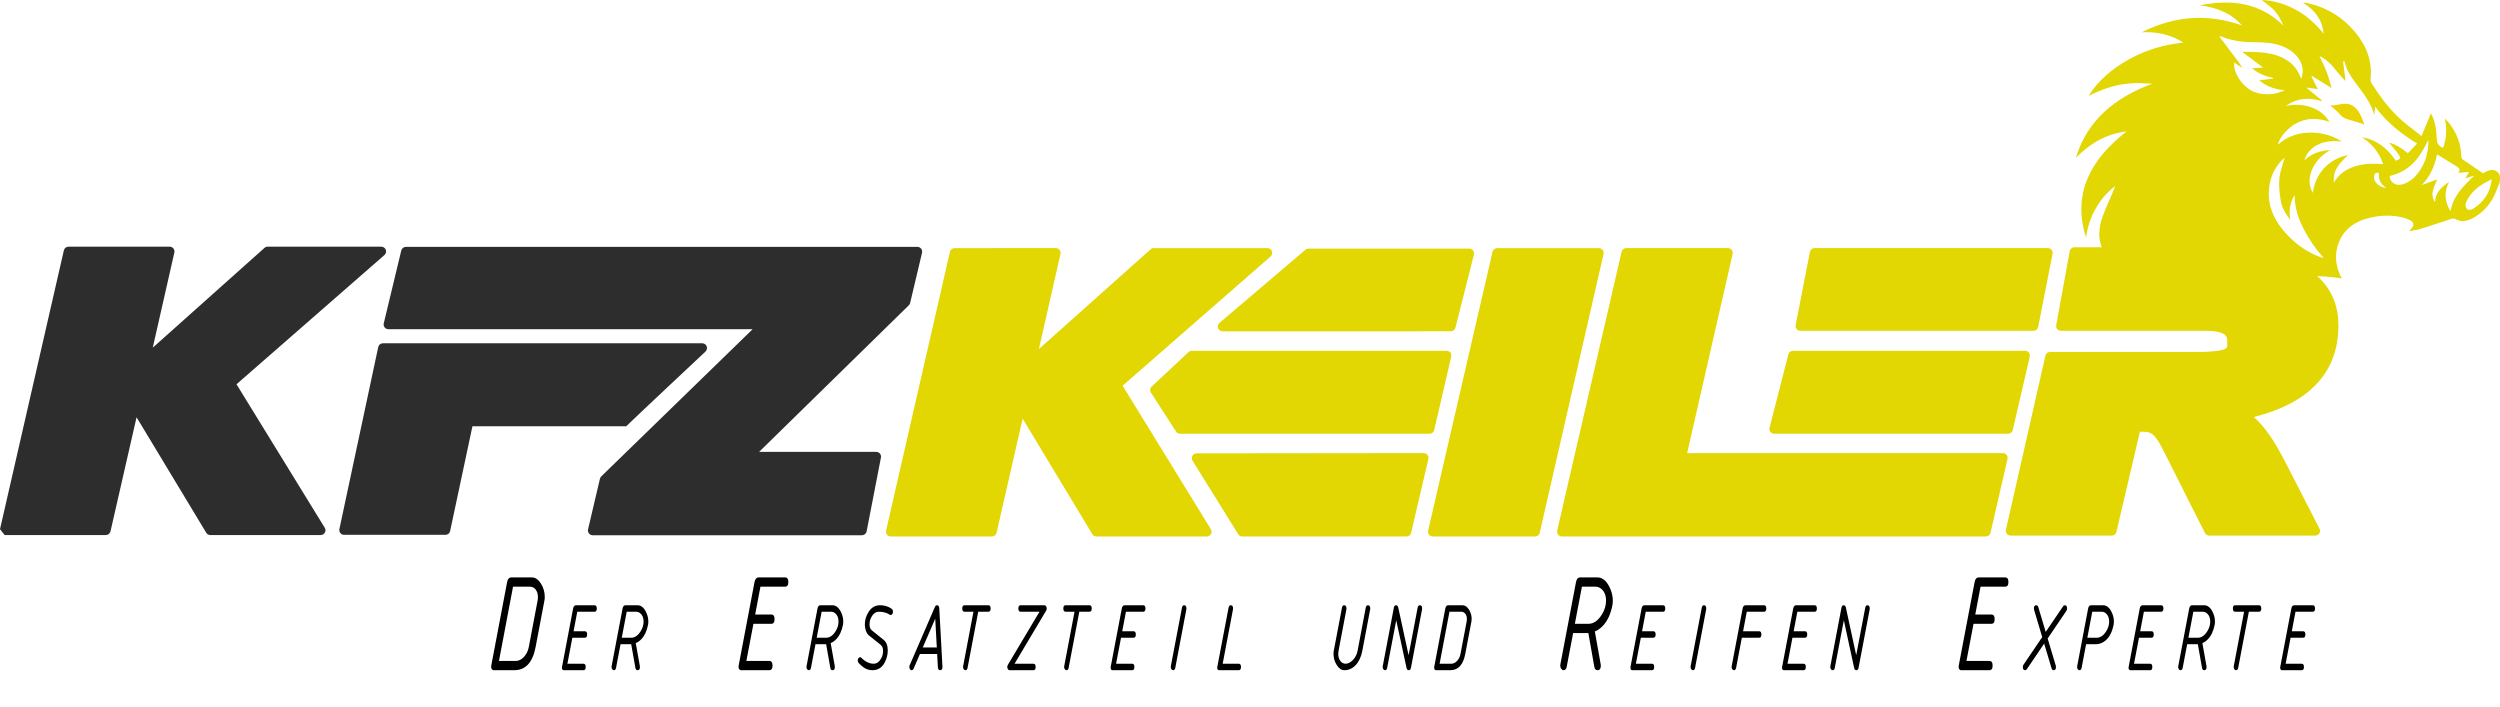 <?xml version="1.0" encoding="utf-8"?>
<!-- Generator: Adobe Illustrator 16.0.0, SVG Export Plug-In . SVG Version: 6.00 Build 0)  -->
<!DOCTYPE svg PUBLIC "-//W3C//DTD SVG 1.1//EN" "http://www.w3.org/Graphics/SVG/1.1/DTD/svg11.dtd">
<svg version="1.1" id="logo" xmlns="http://www.w3.org/2000/svg" xmlns:xlink="http://www.w3.org/1999/xlink" x="0px" y="0px"
	 width="1388.998px" height="392.995px" viewBox="0 0 1388.998 392.995" enable-background="new 0 0 1388.998 392.995"
	 xml:space="preserve">
<g>
	<path d="M281.755,323.385c0.332-1.719,1.133-2.578,2.403-2.578h11.326c1.897,0,3.582,1.146,5.056,3.438
		c1.418,2.24,2.127,4.714,2.127,7.422c0,0.678-0.065,1.354-0.193,2.031l-4.89,25.781c-1.621,8.594-5.59,12.891-11.906,12.891
		h-11.326c-0.516,0-0.912-0.254-1.188-0.762s-0.35-1.113-0.221-1.816L281.755,323.385z M285.042,325.963l-7.818,41.25h9.42
		c1.583,0,3.071-0.748,4.461-2.246c1.39-1.497,2.288-3.326,2.693-5.488l4.89-25.781c0.129-0.677,0.193-1.314,0.193-1.914
		c0-1.744-0.419-3.15-1.257-4.219c-0.838-1.067-1.883-1.602-3.135-1.602H285.042z"/>
	<path d="M324.936,354.323h-6.942l-2.746,14.438h8.896c0.851,0,1.276,0.602,1.276,1.805s-0.426,1.805-1.276,1.805h-10.906
		c-0.374,0-0.658-0.178-0.851-0.533s-0.239-0.779-0.135-1.271l6.168-32.484c0.219-1.203,0.78-1.805,1.683-1.805h10.191
		c0.851,0,1.276,0.602,1.276,1.805s-0.426,1.805-1.276,1.805h-9.572l-2.05,10.828h6.266c0.851,0,1.276,0.602,1.276,1.805
		S325.786,354.323,324.936,354.323z"/>
	<path d="M353.226,357.303l2.282,12.824c0.026,0.146,0.039,0.292,0.039,0.438c0,1.203-0.432,1.805-1.296,1.805
		c-0.67,0-1.083-0.456-1.237-1.367l-2.321-13.098c-0.129,0.019-0.342,0.027-0.638,0.027h-5.279l-2.495,13.098
		c-0.181,0.894-0.587,1.34-1.218,1.34c-0.335,0-0.635-0.178-0.899-0.533s-0.396-0.761-0.396-1.217c0-0.164,0.02-0.346,0.058-0.547
		l6.072-31.992c0.219-1.203,0.78-1.805,1.682-1.805h6.613c2.166,0,3.887,1.577,5.163,4.73c0.567,1.404,0.851,2.835,0.851,4.293
		c0,0.675-0.052,1.276-0.155,1.805c-0.67,3.464-1.927,6.152-3.771,8.066C355.379,356.119,354.36,356.83,353.226,357.303z
		 M350.751,354.323c1.973,0,3.719-1.221,5.241-3.664c1.057-1.695,1.585-3.473,1.585-5.332c0-2.133-0.67-3.709-2.011-4.73
		c-0.645-0.474-1.341-0.711-2.088-0.711h-5.279l-2.746,14.438H350.751z"/>
	<path d="M428.521,346.588h-9.917l-3.923,20.625h12.708c1.215,0,1.823,0.859,1.823,2.578s-0.608,2.578-1.823,2.578h-15.581
		c-0.534,0-0.939-0.254-1.215-0.762s-0.341-1.113-0.193-1.816l8.812-46.406c0.313-1.719,1.114-2.578,2.404-2.578h14.558
		c1.216,0,1.823,0.859,1.823,2.578s-0.607,2.578-1.823,2.578h-13.674l-2.928,15.469h8.951c1.215,0,1.823,0.859,1.823,2.578
		S429.736,346.588,428.521,346.588z"/>
	<path d="M461.527,357.303l2.282,12.824c0.026,0.146,0.039,0.292,0.039,0.438c0,1.203-0.432,1.805-1.296,1.805
		c-0.67,0-1.083-0.456-1.237-1.367l-2.321-13.098c-0.129,0.019-0.342,0.027-0.638,0.027h-5.279l-2.495,13.098
		c-0.181,0.894-0.587,1.34-1.218,1.34c-0.335,0-0.635-0.178-0.899-0.533s-0.396-0.761-0.396-1.217c0-0.164,0.02-0.346,0.058-0.547
		l6.072-31.992c0.219-1.203,0.78-1.805,1.682-1.805h6.613c2.166,0,3.887,1.577,5.163,4.73c0.567,1.404,0.851,2.835,0.851,4.293
		c0,0.675-0.052,1.276-0.155,1.805c-0.67,3.464-1.927,6.152-3.771,8.066C463.68,356.119,462.662,356.83,461.527,357.303z
		 M459.052,354.323c1.973,0,3.719-1.221,5.241-3.664c1.057-1.695,1.585-3.473,1.585-5.332c0-2.133-0.67-3.709-2.011-4.73
		c-0.645-0.474-1.341-0.711-2.088-0.711H456.5l-2.746,14.438H459.052z"/>
	<path d="M495.465,338.299c0.451,0.328,0.677,0.857,0.677,1.586c0,0.492-0.125,0.916-0.377,1.271s-0.551,0.533-0.899,0.533
		c-0.181,0-0.367-0.063-0.561-0.191c-1.586-1.075-3.597-1.613-6.033-1.613c-1.805,0-3.262,1.148-4.371,3.445
		c-0.529,1.094-0.792,2.315-0.792,3.664c0,1.477,0.457,2.58,1.373,3.309l6.459,5.195c1.534,1.24,2.301,3.199,2.301,5.879
		c0,2.315-0.58,4.576-1.741,6.781c-1.496,2.808-3.745,4.211-6.749,4.211c-1.882,0-3.59-0.565-5.125-1.695
		c-0.787-0.583-1.644-1.358-2.572-2.324c-0.322-0.346-0.483-0.811-0.483-1.395c0-0.492,0.125-0.916,0.377-1.271
		s0.551-0.533,0.899-0.533c0.271,0,0.522,0.119,0.754,0.355c2.166,2.169,4.441,3.254,6.826,3.254c1.766,0,3.216-1.103,4.351-3.309
		c0.567-1.112,0.851-2.452,0.851-4.02c0-1.385-0.483-2.47-1.45-3.254l-6.439-5.168c-0.684-0.547-1.231-1.403-1.644-2.57
		c-0.4-1.112-0.6-2.251-0.6-3.418c0-2.534,0.703-4.895,2.108-7.082c1.56-2.442,3.681-3.664,6.362-3.664
		c1.65,0,3.204,0.319,4.661,0.957C494.298,337.525,494.911,337.88,495.465,338.299z"/>
	<path d="M520.681,363.346h-9.553l-3.539,8.148c-0.258,0.583-0.619,0.875-1.083,0.875c-0.348,0-0.648-0.178-0.899-0.533
		s-0.377-0.779-0.377-1.271c0-0.346,0.064-0.665,0.193-0.957l14.058-32.484c0.245-0.565,0.612-0.848,1.103-0.848
		c0.786,0,1.211,0.556,1.276,1.668l1.779,32.676c0,1.167-0.432,1.75-1.295,1.75c-0.773,0-1.193-0.556-1.257-1.668L520.681,363.346z
		 M520.488,359.737l-0.87-15.996l-6.923,15.996H520.488z"/>
	<path d="M543.5,339.885l-5.917,31.145c-0.167,0.894-0.574,1.34-1.218,1.34c-0.322,0-0.619-0.178-0.89-0.533
		c-0.271-0.355-0.406-0.761-0.406-1.217c0-0.164,0.019-0.346,0.058-0.547l5.724-30.188h-4.95c-0.851,0-1.276-0.602-1.276-1.805
		s0.425-1.805,1.276-1.805h13.227c0.851,0,1.276,0.602,1.276,1.805s-0.425,1.805-1.276,1.805H543.5z"/>
	<path d="M577.533,339.885h-10.461c-0.851,0-1.276-0.602-1.276-1.805s0.426-1.805,1.276-1.805h13.188c0.348,0,0.65,0.173,0.909,0.52
		c0.258,0.347,0.387,0.766,0.387,1.258c0,0.456-0.104,0.857-0.31,1.203l-17.558,29.504h10.442c0.851,0,1.276,0.602,1.276,1.805
		s-0.425,1.805-1.276,1.805h-13.246c-0.348,0-0.642-0.182-0.88-0.547c-0.239-0.364-0.357-0.793-0.357-1.285
		c0-0.401,0.103-0.774,0.309-1.121L577.533,339.885z"/>
	<path d="M599.656,339.885l-5.917,31.145c-0.167,0.894-0.574,1.34-1.218,1.34c-0.322,0-0.619-0.178-0.89-0.533
		c-0.271-0.355-0.406-0.761-0.406-1.217c0-0.164,0.019-0.346,0.058-0.547l5.724-30.188h-4.95c-0.851,0-1.276-0.602-1.276-1.805
		s0.425-1.805,1.276-1.805h13.227c0.852,0,1.276,0.602,1.276,1.805s-0.425,1.805-1.276,1.805H599.656z"/>
	<path d="M629.784,354.323h-6.942l-2.746,14.438h8.896c0.851,0,1.276,0.602,1.276,1.805s-0.426,1.805-1.276,1.805h-10.906
		c-0.374,0-0.657-0.178-0.851-0.533s-0.239-0.779-0.136-1.271l6.169-32.484c0.219-1.203,0.779-1.805,1.682-1.805h10.191
		c0.851,0,1.276,0.602,1.276,1.805s-0.426,1.805-1.276,1.805h-9.572l-2.05,10.828h6.266c0.851,0,1.276,0.602,1.276,1.805
		S630.634,354.323,629.784,354.323z"/>
	<path d="M659.138,338.573l-6.149,32.457c-0.168,0.894-0.573,1.34-1.218,1.34c-0.323,0-0.619-0.178-0.891-0.533
		c-0.271-0.355-0.406-0.761-0.406-1.217c0-0.164,0.02-0.346,0.059-0.547l6.168-32.457c0.168-0.893,0.574-1.34,1.219-1.34
		c0.838,0,1.258,0.593,1.258,1.777C659.177,338.272,659.164,338.445,659.138,338.573z"/>
	<path d="M688.222,368.76c0.85,0,1.275,0.602,1.275,1.805s-0.426,1.805-1.275,1.805h-10.906c-0.375,0-0.658-0.173-0.852-0.52
		c-0.193-0.346-0.238-0.774-0.135-1.285l6.265-32.949c0.167-0.893,0.573-1.34,1.218-1.34c0.852,0,1.277,0.593,1.277,1.777
		c0,0.219-0.014,0.392-0.039,0.52l-5.725,30.188H688.222z"/>
	<path d="M756.913,361.542c-0.645,3.373-1.862,6.021-3.655,7.943c-1.791,1.923-3.905,2.885-6.342,2.885
		c-1.573,0-2.979-0.957-4.216-2.871c-1.198-1.859-1.798-3.919-1.798-6.18c0-0.638,0.051-1.23,0.154-1.777l4.545-23.926
		c0.166-0.893,0.572-1.34,1.218-1.34c0.851,0,1.276,0.593,1.276,1.777c0,0.219-0.014,0.392-0.039,0.52l-4.351,22.969
		c-0.116,0.62-0.175,1.194-0.175,1.723c0,1.623,0.391,2.944,1.17,3.965c0.78,1.021,1.75,1.531,2.91,1.531
		c1.432,0,2.808-0.711,4.129-2.133c1.322-1.422,2.169-3.117,2.543-5.086l4.525-23.926c0.167-0.893,0.573-1.34,1.219-1.34
		c0.85,0,1.275,0.593,1.275,1.777c0,0.219-0.013,0.392-0.039,0.52L756.913,361.542z"/>
	<path d="M776.869,337.534l5.744,26.523l5.027-26.441c0.168-0.893,0.574-1.34,1.219-1.34c0.851,0,1.275,0.593,1.275,1.777
		c0,0.219-0.013,0.392-0.038,0.52l-6.169,32.457c-0.168,0.894-0.574,1.34-1.219,1.34s-1.057-0.428-1.236-1.285l-5.725-26.469
		l-5.027,26.414c-0.168,0.894-0.574,1.34-1.219,1.34c-0.322,0-0.619-0.178-0.889-0.533c-0.271-0.355-0.406-0.761-0.406-1.217
		c0-0.164,0.02-0.346,0.058-0.547l6.169-32.457c0.167-0.893,0.573-1.34,1.218-1.34C776.283,336.276,776.689,336.695,776.869,337.534
		z"/>
	<path d="M803.013,338.081c0.232-1.203,0.793-1.805,1.683-1.805h7.929c1.328,0,2.507,0.802,3.539,2.406
		c0.992,1.568,1.488,3.3,1.488,5.195c0,0.474-0.045,0.948-0.135,1.422l-3.424,18.047c-1.134,6.016-3.912,9.023-8.334,9.023h-7.928
		c-0.361,0-0.639-0.178-0.832-0.533s-0.245-0.779-0.154-1.271L803.013,338.081z M805.315,339.885l-5.473,28.875h6.595
		c1.107,0,2.148-0.524,3.123-1.572c0.973-1.048,1.602-2.329,1.885-3.842l3.423-18.047c0.09-0.474,0.136-0.92,0.136-1.34
		c0-1.221-0.294-2.206-0.881-2.953c-0.586-0.747-1.318-1.121-2.194-1.121H805.315z"/>
	<path d="M886.095,350.846l3.26,18.32c0.037,0.209,0.057,0.417,0.057,0.625c0,1.719-0.617,2.578-1.852,2.578
		c-0.957,0-1.547-0.65-1.768-1.953l-3.314-18.711c-0.186,0.026-0.488,0.039-0.912,0.039h-7.541l-3.564,18.711
		c-0.259,1.276-0.839,1.914-1.74,1.914c-0.48,0-0.908-0.254-1.285-0.762c-0.378-0.508-0.566-1.087-0.566-1.738
		c0-0.234,0.027-0.494,0.083-0.781l8.675-45.703c0.313-1.719,1.113-2.578,2.402-2.578h9.449c3.094,0,5.553,2.253,7.375,6.758
		c0.811,2.006,1.215,4.05,1.215,6.133c0,0.964-0.072,1.823-0.221,2.578c-0.957,4.948-2.752,8.789-5.387,11.523
		C889.171,349.154,887.716,350.169,886.095,350.846z M882.56,346.588c2.818,0,5.313-1.744,7.486-5.234
		c1.51-2.422,2.266-4.961,2.266-7.617c0-3.047-0.959-5.299-2.873-6.758c-0.922-0.677-1.916-1.016-2.984-1.016h-7.541l-3.922,20.625
		H882.56z"/>
	<path d="M918.585,354.323h-6.941l-2.746,14.438h8.895c0.852,0,1.277,0.602,1.277,1.805s-0.426,1.805-1.277,1.805h-10.906
		c-0.373,0-0.656-0.178-0.85-0.533s-0.24-0.779-0.137-1.271l6.17-32.484c0.219-1.203,0.779-1.805,1.682-1.805h10.191
		c0.85,0,1.275,0.602,1.275,1.805s-0.426,1.805-1.275,1.805h-9.572l-2.051,10.828h6.266c0.852,0,1.277,0.602,1.277,1.805
		S919.437,354.323,918.585,354.323z"/>
	<path d="M947.941,338.573l-6.15,32.457c-0.168,0.894-0.574,1.34-1.219,1.34c-0.322,0-0.617-0.178-0.889-0.533
		s-0.406-0.761-0.406-1.217c0-0.164,0.02-0.346,0.059-0.547l6.168-32.457c0.168-0.893,0.574-1.34,1.219-1.34
		c0.838,0,1.256,0.593,1.256,1.777C947.978,338.272,947.966,338.445,947.941,338.573z"/>
	<path d="M962.134,370.073l6.072-31.992c0.219-1.203,0.779-1.805,1.682-1.805h10.191c0.85,0,1.275,0.602,1.275,1.805
		s-0.426,1.805-1.275,1.805h-9.572l-2.051,10.828h8.896c0.85,0,1.275,0.602,1.275,1.805s-0.426,1.805-1.275,1.805h-9.592
		l-3.172,16.707c-0.18,0.894-0.586,1.34-1.219,1.34c-0.334,0-0.635-0.178-0.898-0.533s-0.396-0.761-0.396-1.217
		C962.076,370.456,962.095,370.273,962.134,370.073z"/>
	<path d="M1002.82,354.323h-6.941l-2.746,14.438h8.895c0.852,0,1.277,0.602,1.277,1.805s-0.426,1.805-1.277,1.805h-10.906
		c-0.373,0-0.656-0.178-0.85-0.533s-0.24-0.779-0.137-1.271l6.17-32.484c0.219-1.203,0.779-1.805,1.682-1.805h10.191
		c0.85,0,1.275,0.602,1.275,1.805s-0.426,1.805-1.275,1.805h-9.572l-2.051,10.828h6.266c0.852,0,1.277,0.602,1.277,1.805
		S1003.671,354.323,1002.82,354.323z"/>
	<path d="M1025.562,337.534l5.742,26.523l5.027-26.441c0.168-0.893,0.574-1.34,1.219-1.34c0.852,0,1.275,0.593,1.275,1.777
		c0,0.219-0.012,0.392-0.037,0.52l-6.17,32.457c-0.168,0.894-0.572,1.34-1.217,1.34c-0.646,0-1.059-0.428-1.238-1.285l-5.725-26.469
		l-5.027,26.414c-0.168,0.894-0.574,1.34-1.219,1.34c-0.322,0-0.617-0.178-0.889-0.533s-0.406-0.761-0.406-1.217
		c0-0.164,0.02-0.346,0.059-0.547l6.168-32.457c0.168-0.893,0.574-1.34,1.219-1.34
		C1024.974,336.276,1025.38,336.695,1025.562,337.534z"/>
	<path d="M1106.404,346.588h-9.916l-3.924,20.625h12.707c1.217,0,1.824,0.859,1.824,2.578s-0.607,2.578-1.824,2.578h-15.58
		c-0.533,0-0.939-0.254-1.215-0.762s-0.342-1.113-0.193-1.816l8.813-46.406c0.313-1.719,1.113-2.578,2.402-2.578h14.559
		c1.217,0,1.824,0.859,1.824,2.578s-0.607,2.578-1.824,2.578h-13.674l-2.928,15.469h8.949c1.217,0,1.824,0.859,1.824,2.578
		S1107.621,346.588,1106.404,346.588z"/>
	<path d="M1137.671,354.733l4.525,15.121c0.064,0.219,0.096,0.456,0.096,0.711c0,1.203-0.426,1.805-1.275,1.805
		c-0.58,0-0.975-0.364-1.18-1.094l-4.1-13.699l-9.65,14.246c-0.258,0.365-0.572,0.547-0.947,0.547c-0.838,0-1.256-0.592-1.256-1.777
		c0-0.492,0.121-0.92,0.367-1.285l10.402-15.34l-4.523-15.176c-0.064-0.219-0.098-0.456-0.098-0.711
		c0-1.203,0.426-1.805,1.277-1.805c0.566,0,0.959,0.365,1.18,1.094l4.1,13.727l9.668-14.246c0.258-0.383,0.561-0.574,0.908-0.574
		c0.863,0,1.297,0.611,1.297,1.832c0,0.474-0.117,0.884-0.35,1.23L1137.671,354.733z"/>
	<path d="M1164.318,357.932h-5.279l-2.494,13.098c-0.18,0.894-0.586,1.34-1.219,1.34c-0.334,0-0.635-0.178-0.898-0.533
		s-0.396-0.761-0.396-1.217c0-0.164,0.02-0.346,0.059-0.547l6.072-31.992c0.219-1.203,0.779-1.805,1.682-1.805h6.613
		c2.166,0,3.887,1.577,5.164,4.73c0.566,1.404,0.85,2.844,0.85,4.32c0,0.656-0.051,1.249-0.154,1.777
		c-0.889,4.558-2.727,7.729-5.512,9.516C1167.425,357.495,1165.929,357.932,1164.318,357.932z M1165.015,354.323
		c1.973,0,3.719-1.221,5.24-3.664c1.057-1.695,1.586-3.473,1.586-5.332c0-2.133-0.672-3.709-2.012-4.73
		c-0.645-0.474-1.34-0.711-2.088-0.711h-5.279l-2.746,14.438H1165.015z"/>
	<path d="M1195.355,354.323h-6.941l-2.746,14.438h8.895c0.852,0,1.277,0.602,1.277,1.805s-0.426,1.805-1.277,1.805h-10.906
		c-0.373,0-0.656-0.178-0.85-0.533s-0.24-0.779-0.137-1.271l6.17-32.484c0.219-1.203,0.779-1.805,1.682-1.805h10.191
		c0.85,0,1.275,0.602,1.275,1.805s-0.426,1.805-1.275,1.805h-9.572l-2.051,10.828h6.266c0.852,0,1.277,0.602,1.277,1.805
		S1196.207,354.323,1195.355,354.323z"/>
	<path d="M1223.646,357.303l2.281,12.824c0.027,0.146,0.039,0.292,0.039,0.438c0,1.203-0.432,1.805-1.295,1.805
		c-0.67,0-1.084-0.456-1.238-1.367l-2.32-13.098c-0.129,0.019-0.342,0.027-0.639,0.027h-5.279l-2.494,13.098
		c-0.18,0.894-0.586,1.34-1.219,1.34c-0.334,0-0.635-0.178-0.898-0.533s-0.396-0.761-0.396-1.217c0-0.164,0.02-0.346,0.059-0.547
		l6.072-31.992c0.219-1.203,0.779-1.805,1.682-1.805h6.613c2.166,0,3.887,1.577,5.164,4.73c0.566,1.404,0.85,2.835,0.85,4.293
		c0,0.675-0.051,1.276-0.154,1.805c-0.67,3.464-1.928,6.152-3.771,8.066C1225.798,356.119,1224.781,356.83,1223.646,357.303z
		 M1221.171,354.323c1.973,0,3.719-1.221,5.24-3.664c1.057-1.695,1.586-3.473,1.586-5.332c0-2.133-0.672-3.709-2.012-4.73
		c-0.645-0.474-1.34-0.711-2.088-0.711h-5.279l-2.746,14.438H1221.171z"/>
	<path d="M1249.462,339.885l-5.918,31.145c-0.168,0.894-0.574,1.34-1.219,1.34c-0.322,0-0.619-0.178-0.889-0.533
		c-0.271-0.355-0.406-0.761-0.406-1.217c0-0.164,0.02-0.346,0.059-0.547l5.723-30.188h-4.949c-0.852,0-1.277-0.602-1.277-1.805
		s0.426-1.805,1.277-1.805h13.227c0.85,0,1.275,0.602,1.275,1.805s-0.426,1.805-1.275,1.805H1249.462z"/>
	<path d="M1279.589,354.323h-6.941l-2.746,14.438h8.895c0.852,0,1.277,0.602,1.277,1.805s-0.426,1.805-1.277,1.805h-10.906
		c-0.373,0-0.656-0.178-0.85-0.533s-0.24-0.779-0.137-1.271l6.17-32.484c0.219-1.203,0.779-1.805,1.682-1.805h10.191
		c0.85,0,1.275,0.602,1.275,1.805s-0.426,1.805-1.275,1.805h-9.572l-2.051,10.828h6.266c0.852,0,1.277,0.602,1.277,1.805
		S1280.441,354.323,1279.589,354.323z"/>
</g>
<g id="sau">
	<path fill-rule="evenodd" clip-rule="evenodd" fill="#E2D603" d="M1167.703,137.208c-4.481-11.208,3.22-22.083,7.531-33.874
		c-5.215,3.955-8.566,8.395-11.261,13.264c-2.682,4.856-4.192,9.994-5.003,15.282c-7.572-23.927,2.083-42.899,22.561-58.883
		c-11.819,1.492-20.665,7.053-28.171,14.657c6.082-19.983,20.761-33.222,42.511-41.142c-4.201-0.236-8.386-0.508-12.515-0.18
		c-8.254,0.665-15.787,3.347-22.959,6.972c5.327-8.501,13.005-15.035,22.243-20.214c9.256-5.188,19.383-8.339,30.483-9.385
		c-1.673-1.072-3.346-2.029-5.136-2.779c-5.702-2.381-11.725-3.324-18.063-2.972c17.745-8.949,36.187-10.703,55.72-3.837
		c-6.123-6.885-14.142-10.052-23.504-11.1c17.831-3.664,33.751-1.431,46.557,11.266c-1.333-2.856-2.615-5.712-4.671-8.047
		c-2.076-2.358-4.922-4.2-7.399-6.237c6.906,0.306,13.343,2.337,19.304,5.629c5.97,3.298,10.637,7.775,15.129,13.064
		c-0.822-7.608-4.784-13.022-11.468-17.149c0.372-0.064,0.507-0.121,0.623-0.1c0.896,0.157,1.801,0.3,2.682,0.508
		c10.633,2.5,18.9,7.978,25.341,15.579c6.61,7.792,9.869,16.524,8.841,26.315c-0.074,0.698,0.021,1.526,0.396,2.124
		c4.833,7.676,10.199,15.05,17.372,21.259c3.227,2.792,6.729,5.346,10.56,8.37c1.871-4.544,3.549-8.605,5.221-12.652
		c2.303,4.28,3.099,8.965,3.178,13.68c0.046,2.462,0.598,4.267,3.206,5.362c0.113,0.045,0.247,0.061,0.405,0.094
		c1.878-5.19,2.201-10.454,0.908-16.283c0.884,0.923,1.447,1.45,1.934,2.037c4.531,5.539,6.912,11.711,7.225,18.513
		c0.033,0.703,0.059,1.698,0.563,2.056c3.787,2.701,7.695,5.276,11.492,7.837c2.384-1.273,4.728-2.562,7.279-1.227
		c2.669,1.407,2.218,3.902,2.031,6.19c-0.015,0.113-0.035,0.233-0.082,0.339c-1.384,3.178-2.399,6.536-4.247,9.496
		c-2.697,4.337-6.314,8.139-11.441,10.568c-2.794,1.334-5.81,1.773-8.583,0.225c-1.118-0.623-1.767-0.491-2.76-0.159
		c-5.614,1.871-11.227,3.763-16.889,5.515c-1.871,0.585-3.902,0.77-6.369,1.234c0.616-0.689,0.876-0.996,1.152-1.28
		c1.925-1.991,1.665-3.643-0.88-4.938c-1.008-0.51-2.118-0.895-3.234-1.201c-5.114-1.38-10.344-1.493-15.551-0.677
		c-9.436,1.487-16.742,5.555-20.234,13.684c-2.99,6.965-2.276,13.84,1.356,20.682
		C1291.357,152.344,1172.121,148.295,1167.703,137.208z M1319.617,59.198c-0.156,1.911-0.275,3.327-0.396,4.744
		c-1.945-6.855-6.401-12.478-10.694-18.19c-2.631-3.49-4.911-7.148-5.779-11.336c-0.03-0.135-0.215-0.243-0.335-0.365
		c-0.197,0.028-0.405,0.058-0.611,0.086c0.467,3.664,0.932,7.331,1.384,10.895c-4.907-4.51-7.845-10.907-14.509-13.909
		c1.257,2.737,2.78,5.647,3.929,8.663c1.142,2.998,1.913,6.102,2.827,9.108c-3.489-2.145-7.16-4.402-10.837-6.661
		c-0.136,0.079-0.271,0.161-0.409,0.241c1.207,2.366,2.407,4.731,3.568,6.997c-1.917-0.246-4.114-0.528-6.439-0.829
		c2.99,2.446,5.841,4.774,8.703,7.105c-0.072,0.133-0.147,0.266-0.219,0.399c-7.22-2.237-13.88-1.554-19.879,2.73
		c5.771-1.237,11.298-0.787,16.514,1.702c3.398,1.625,5.905,4.051,7.804,7.125c-6.603-2.335-12.923-2.34-18.972,1.085
		c-4.525,2.564-9.216,8.197-9.646,11.601c11.021-10.114,27.77-7.219,35.359-1.745c-11.3-1.472-18.826,3.542-20.616,10.451
		c3.996-3.975,8.885-5.327,14.374-5.759c-9.974,5.587-14.354,16.463-9.695,23.835c1.513-12.621,11.107-19.535,19.408-20.95
		c-6.572,6.345-8.123,9.33-7.817,15.369c2.551-4.485,6.425-7.411,11.56-9.104c5.09-1.67,10.365-1.685,15.918-1.292
		c-2.194-6.198-5.962-11.195-11.822-14.984c8.778,1.66,14.491,6.655,18.806,13.105c2.845-1.155,3.047-1.26,1.579-3.422
		c-1.605-2.376-3.625-4.533-5.315-6.611c3.755,0.91,7.112,3.093,10.469,5.84c1.681-1.764,3.321-3.483,5.104-5.361
		C1333.64,74.065,1325.781,67.697,1319.617,59.198z M1271.298,33.929c3.277,2.266,5.349,5.271,6.769,8.652
		c0.132,0.317,0.276,0.63,0.438,0.939c0.012,0.033,0.118,0.03,0.185,0.043c2.848-8.617-3.503-15.329-11.447-18.198
		c-4.133-1.491-8.486-1.841-12.899-1.873c-6.377-0.044-12.701-0.384-18.659-2.664c-0.808-0.31-1.606-0.648-2.715-0.725
		c2.197,2.939,4.367,5.892,6.59,8.814c2.19,2.878,4.439,5.722,6.351,8.836c-1.533-0.998-3.065-1.996-4.618-3.006
		c-0.555,5.27,3.901,12.504,9.548,15.572c5.165,2.8,13.127,2.76,18.579-0.254c-5.619-0.358-10.277-2.118-14.207-5.468
		c2.59-0.295,5.111-0.585,7.619-0.872c0.014-0.141,0.02-0.282,0.027-0.423c-4.373-0.921-8.281-2.571-11.606-5.367
		c2.019-0.136,3.889-0.263,6.118-0.41c-4.042-3.027-7.678-5.756-11.672-8.751C1254.994,28.844,1263.838,28.759,1271.298,33.929z
		 M1272.513,122.298c-2.76-3.649-4.82-7.251-5.416-11.245c-0.583-3.936-1.054-7.97-0.665-11.891
		c0.401-3.961,1.913-7.837,2.876-11.526c-4.216,3.649-6.957,8.368-8.103,13.729c-2.411,11.248,1.699,20.928,9.938,29.468
		c4.94,5.129,10.723,9.355,17.911,11.956c0.584,0.21,1.2,0.366,1.95,0.404c-4.559-4.968-8.201-10.357-11.155-16.104
		c-2.986-5.825-4.957-11.877-4.947-18.704C1272.339,112.281,1271.499,117.256,1272.513,122.298z M1371.999,98.373
		c-0.668,0.206-1.318,0.438-2.188,0.73c0.61-1.102,1.147-2.078,1.965-3.558c-2.264,0.186-4.057,0.331-5.986,0.491
		c0.113,0.172-0.02,0.04,0.009,0.007c1.467-1.733,0.455-2.808-1.228-3.816c-3.444-2.057-6.837-4.18-10.531-6.449
		c-1.316,6.31-3.654,11.97-8.509,17.046c3.201-1.174,5.928-2.177,8.543-3.139c-0.831,2.17-1.872,4.22-2.383,6.372
		c-0.517,2.155-0.12,4.345,1.267,6.323c-0.039-5.043,3.22-8.3,7.771-11.354c-2.901,5.674-2.581,10.878,0.802,16.356
		c1.34-8.247,6.962-13.913,13.198-19.813C1373.449,97.948,1372.717,98.146,1371.999,98.373z M1335.031,102.366
		c3.438-1.101,6.028-3.185,8.07-5.766c4.514-5.688,6.204-12.083,6.12-18.945c-4.387,8.952-9.426,17.347-21.548,20.119
		C1327.782,101.425,1331.244,103.581,1335.031,102.366z M1370.016,112.719c-0.385,0.948-0.146,2.486,0.544,3.269
		c0.967,1.101,2.614,0.503,3.735-0.192c6.35-3.953,9.344-9.555,10.133-16.209C1377.887,102.585,1372.524,106.52,1370.016,112.719z
		 M1321.755,96.255c-1.791-0.696-2.355,0.112-2.654,1.333c-0.763,3.133,2.55,6.564,6.88,6.862
		C1322.578,102.36,1321.316,99.579,1321.755,96.255z"/>
	<path display="none" fill-rule="evenodd" clip-rule="evenodd" fill="#FFFFFF" d="M1337.708,85.12
		c-3.357-2.747-6.717-4.93-10.474-5.84c1.695,2.078,3.716,4.235,5.316,6.611c1.467,2.163,1.268,2.268-1.579,3.422
		c-4.314-6.45-10.02-11.445-18.806-13.105c5.86,3.79,9.63,8.786,11.831,14.984c-5.56-0.393-10.837-0.378-15.924,1.292
		c-5.138,1.693-9.012,4.619-11.561,9.104c-0.3-6.039,1.242-9.023,7.819-15.369c-8.303,1.415-17.899,8.33-19.412,20.95
		c-4.656-7.373-0.279-18.248,9.694-23.835c-5.489,0.432-10.378,1.785-14.372,5.759c1.793-6.908,9.324-11.923,20.617-10.451
		c-7.592-5.474-24.34-8.369-35.356,1.745c0.434-3.404,5.123-9.036,9.643-11.601c6.047-3.425,12.368-3.42,18.971-1.085
		c-1.904-3.075-4.405-5.5-7.801-7.125c-5.21-2.489-10.745-2.939-16.517-1.702c5.998-4.284,12.654-4.967,19.879-2.73
		c0.074-0.133,0.146-0.266,0.221-0.399c-2.86-2.332-5.714-4.66-8.706-7.105c2.327,0.301,4.524,0.583,6.441,0.829
		c-1.154-2.266-2.363-4.631-3.57-6.997c0.14-0.08,0.273-0.162,0.414-0.241c3.677,2.259,7.351,4.517,10.832,6.661
		c-0.913-3.006-1.677-6.11-2.825-9.108c-1.149-3.016-2.673-5.926-3.929-8.663c6.663,3.002,9.604,9.399,14.5,13.909
		c-0.445-3.564-0.909-7.23-1.367-10.895c0.198-0.028,0.404-0.058,0.609-0.086c0.109,0.122,0.301,0.23,0.327,0.365
		c0.868,4.188,3.152,7.846,5.773,11.336c4.3,5.712,8.758,11.335,10.702,18.19c0.119-1.417,0.24-2.833,0.398-4.744
		c6.164,8.499,14.021,14.868,23.312,20.561C1341.026,81.637,1339.387,83.356,1337.708,85.12z M1305.968,57.235
		c-3.701-2.145-7.616-0.308-11.87-0.218c0.638,0.441,1.016,0.677,1.354,0.954c1.229,0.981,2.608,1.863,3.617,2.998
		c1.258,1.427,2.911,1.978,4.776,2.426c2.708,0.649,5.368,1.453,7.924,2.153C1310.456,62.766,1309.527,59.296,1305.968,57.235z"/>
	<path id="auge" fill-rule="evenodd" clip-rule="evenodd" fill="#E9D300" d="M1307.41,58.938c-3.968-2.64-8.155-0.381-12.708-0.271
		c0.684,0.544,1.088,0.833,1.446,1.168c1.314,1.208,2.793,2.293,3.869,3.687c1.354,1.752,3.119,2.425,5.116,2.979
		c2.899,0.8,5.747,1.782,8.479,2.644C1312.208,65.729,1311.207,61.465,1307.41,58.938z"/>
</g>
<g id="keiler">
	<path id="K_1_" fill="#E2D603" d="M623.72,214.292l82.215-71.796c0.823-0.731,1.122-1.897,0.735-2.926
		c-0.391-1.035-1.38-1.725-2.479-1.725h-63.154c-0.648,0-1.276,0.247-1.763,0.678l-62.076,55.423l11.995-52.864
		c0.181-0.783-0.012-1.605-0.517-2.235c-0.499-0.63-1.261-1.002-2.071-1.002H530.37c-1.235,0-2.303,0.856-2.582,2.064
		l-35.482,154.908c-0.178,0.789,0.008,1.612,0.513,2.242c0.504,0.63,1.261,1.001,2.069,1.001h56.238
		c1.232,0,2.303-0.854,2.581-2.063l14.48-63.379l38.711,64.163c0.484,0.789,1.342,1.28,2.271,1.28H670.5
		c0.955,0,1.846-0.524,2.31-1.359c0.472-0.836,0.45-1.858-0.055-2.681L623.72,214.292z"/>
	<path id="E" fill="#E2D603" d="M791.03,251.747l-126.234,0.138c-0.958,0-1.846,0.518-2.317,1.355
		c-0.464,0.835-0.442,1.865,0.06,2.679l25.414,40.875c0.478,0.783,1.334,1.267,2.256,1.267h91.24c1.235,0,2.31-0.854,2.583-2.057
		l9.581-41.012c0.178-0.783-0.009-1.614-0.511-2.243C792.603,252.11,791.84,251.747,791.03,251.747z"/>
	<path id="E_1_" fill="#E2D603" d="M803.71,194.915H662.148c-0.711,0-1.381,0.279-1.88,0.783l-20.492,19.138
		c-0.822,0.822-1.007,2.09-0.454,3.119l13.972,21.63c0.466,0.862,1.362,1.399,2.343,1.399h138.632c1.261,0,2.352-0.888,2.595-2.122
		l9.449-40.774c0.159-0.776-0.046-1.586-0.543-2.197C805.262,195.274,804.506,194.915,803.71,194.915z"/>
	<path id="E_2_" fill="#E2D603" d="M676.751,182.363c0.385,1.035,1.379,1.718,2.481,1.718l126.827-0.014
		c1.241,0,2.31-0.855,2.588-2.05l10.293-40.657c0.178-0.784-0.009-1.614-0.514-2.241c-0.502-0.63-1.258-1.002-2.068-1.002h-89.322
		c-0.638,0-1.256,0.232-1.74,0.657l-47.809,40.662C676.661,180.166,676.359,181.326,676.751,182.363z"/>
	<path id="I" fill="#E2D603" d="M890.432,138.847c-0.499-0.63-1.26-1.002-2.07-1.002h-56.528c-1.234,0-2.302,0.856-2.582,2.055
		l-35.779,154.917c-0.178,0.781,0.007,1.612,0.511,2.242c0.505,0.63,1.268,1.001,2.071,1.001h56.834c1.234,0,2.31-0.854,2.582-2.057
		l35.474-154.916C891.128,140.299,890.936,139.477,890.432,138.847z"/>
	<path id="L_GANZ" fill="#E2D603" d="M1114.835,252.728c-0.505-0.618-1.254-0.969-2.05-0.969H937.375l25.287-110.671
		c0.173-0.789-0.012-1.611-0.518-2.241c-0.498-0.63-1.262-1.002-2.072-1.002h-56.528c-1.234,0-2.301,0.856-2.582,2.055
		l-35.784,154.917c-0.182,0.781,0,1.612,0.503,2.242c0.506,0.63,1.274,1.001,2.077,1.001h50.717h43.402h141.475
		c1.261,0,2.348-0.896,2.594-2.129l9.441-41C1115.541,254.155,1115.341,253.346,1114.835,252.728z"/>
	<path id="E_3_" fill="#E2D603" d="M1000.26,183.797h129.54c1.239,0,2.303-0.85,2.587-2.051l7.997-40.658
		c0.177-0.782-0.008-1.611-0.512-2.241c-0.497-0.63-1.268-1.002-2.071-1.002h-129.613c-1.234,0-2.31,0.856-2.586,2.055
		l-7.932,40.657c-0.178,0.79,0.013,1.612,0.518,2.244C998.686,183.431,999.451,183.797,1000.26,183.797z"/>
	<path id="E_4_" fill="#E2D603" d="M1127.207,195.891c-0.512-0.617-1.262-0.976-2.06-0.976H996.164
		c-1.228,0-2.302,0.855-2.581,2.057l-10.444,40.775c-0.184,0.789,0,1.613,0.506,2.243c0.504,0.63,1.267,0.994,2.074,0.994h129.994
		c1.252,0,2.347-0.888,2.594-2.122l9.443-40.774C1127.903,197.312,1127.709,196.502,1127.207,195.891z"/>
	<path id="R" fill="#E2D603" d="M1270.069,257.427c-6.363-12.5-11.784-20.384-17.84-25.732
		c31.198-7.884,46.999-25.015,46.999-50.978c0-19.775-12.669-43.349-73.004-43.349h-73.677c-1.237,0-2.302,0.855-2.582,2.055
		l-7.504,41.134c-0.187,0.79,0.005,1.612,0.509,2.244c0.505,0.629,1.269,0.996,2.071,0.996h77.679
		c16.951-0.366,14.676,4.118,14.676,8.71c0,3.206-14.83,3.039-19.157,3.039h-79.223c-1.227,0-2.31,0.857-2.581,2.057l-21.943,96.737
		c-0.18,0.783,0.015,1.606,0.51,2.243c0.499,0.63,1.262,0.995,2.072,0.995h56.22c1.23,0,2.306-0.842,2.585-2.044l13.052-55.643
		h1.812c5.15,0,6.955,1.797,12.061,12.021l22.252,44.205c0.45,0.896,1.366,1.46,2.367,1.46h58.933c0.922,0,1.779-0.477,2.263-1.269
		c0.476-0.789,0.518-1.771,0.091-2.594L1270.069,257.427z"/>
</g>
<g id="kfz">
	<path id="K" fill="#2D2D2D" d="M2.582,297.266h56.23c1.24,0,2.309-0.857,2.585-2.063l14.474-63.374l38.704,64.157
		c0.476,0.789,1.339,1.28,2.269,1.28h61.343c0.962,0,1.844-0.525,2.31-1.361c0.47-0.836,0.451-1.864-0.054-2.673L131.4,213.495
		l82.198-71.795c0.835-0.729,1.126-1.892,0.743-2.925c-0.389-1.034-1.379-1.72-2.48-1.72H148.71c-0.65,0-1.271,0.24-1.763,0.67
		L84.879,193.15l11.997-52.863c0.179-0.783-0.013-1.604-0.517-2.236c-0.499-0.63-1.26-0.996-2.07-0.996H38.068
		c-1.241,0-2.31,0.85-2.588,2.058L0,294.021"/>
	<path id="F" fill="#2D2D2D" d="M392.017,195.274c0.768-0.75,1.007-1.898,0.603-2.894c-0.405-1.002-1.374-1.652-2.456-1.652H212.736
		c-1.235,0-2.309,0.855-2.581,2.057l-21.58,101.122c-0.179,0.791,0.007,1.612,0.512,2.243c0.498,0.63,1.259,1.002,2.07,1.002h56.349
		c1.234,0,2.309-0.855,2.579-2.063l12.402-58.258h85.443C351.638,233.122,392.017,195.274,392.017,195.274z"/>
	<path id="Z" fill="#2D2D2D" d="M511.783,138.171c-0.502-0.631-1.268-1.008-2.075-1.008H225.514c-1.234,0-2.308,0.855-2.58,2.064
		l-9.726,40.449c-0.18,0.789,0.006,1.611,0.51,2.241c0.504,0.63,1.259,0.996,2.069,0.996l202.394-0.027l-84.126,81.799
		c-0.358,0.353-0.615,0.797-0.729,1.293l-6.616,28.141c-0.186,0.789,0,1.619,0.499,2.249c0.504,0.638,1.266,1.008,2.077,1.008
		h149.611c1.235,0,2.303-0.855,2.582-2.057l7.949-41.006c0.185-0.783-0.005-1.612-0.51-2.244c-0.499-0.627-1.261-0.999-2.07-0.999
		h-65.103l83.192-81.45c0.363-0.353,0.616-0.797,0.729-1.288l6.617-27.909C512.466,139.636,512.287,138.808,511.783,138.171z"/>
</g>
</svg>
